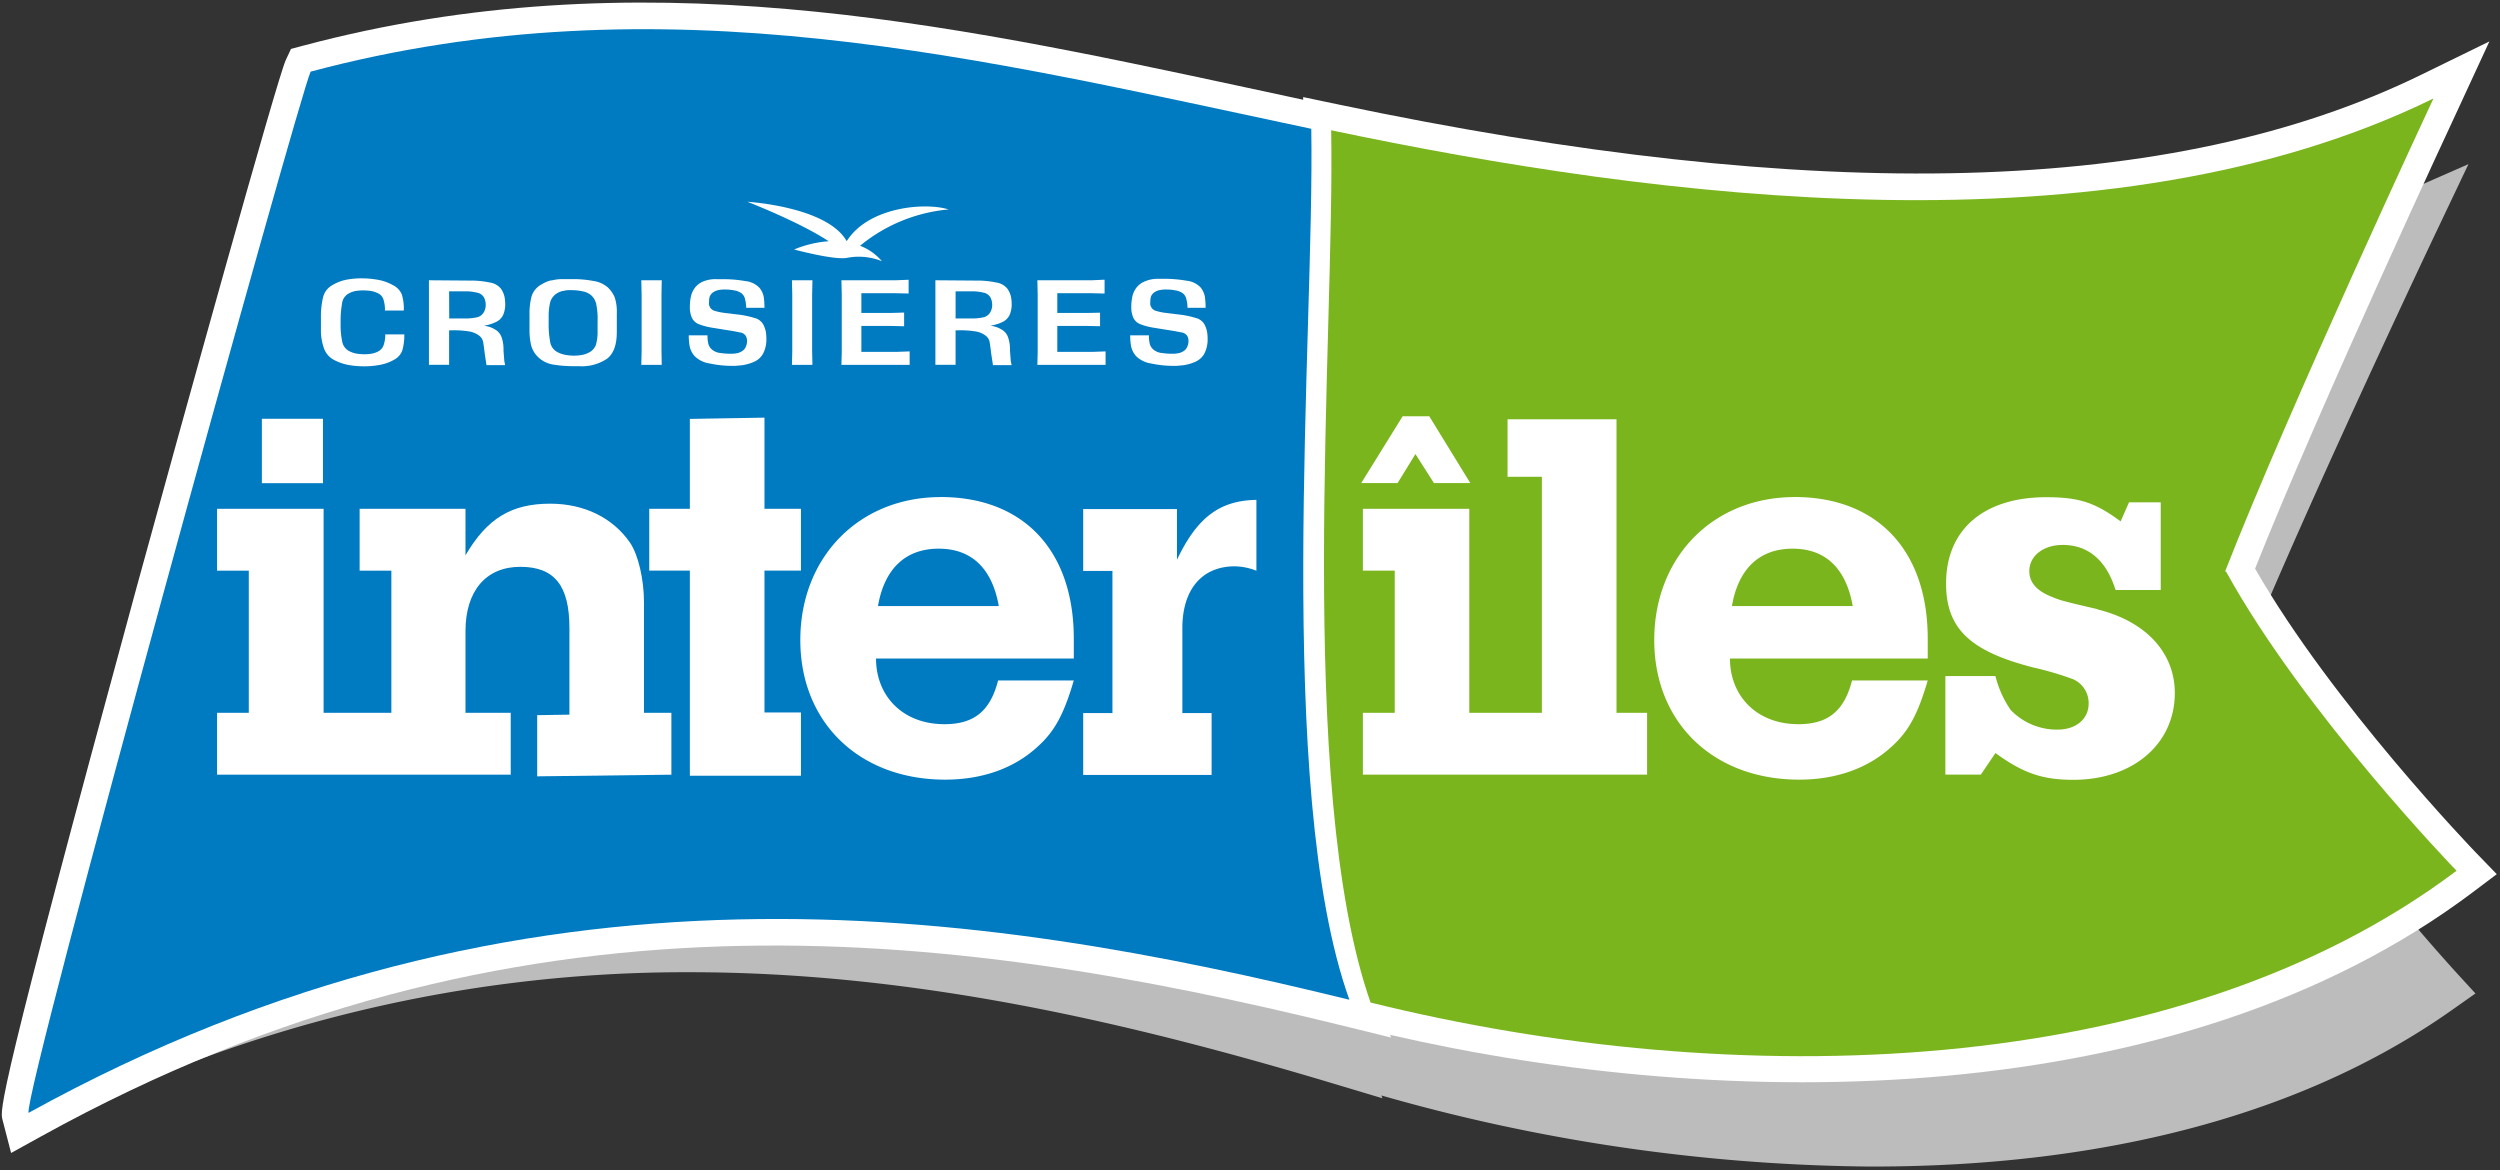 <?xml version="1.0" encoding="UTF-8"?> <svg xmlns="http://www.w3.org/2000/svg" width="250" height="117"><rect width="100%" height="100%" fill="#333333" stroke="none"/><g fill="none"><path d="M228.804 55.535c-1.909 4.346-3.699 8.537-5.153 12.137a189.05 189.05 0 0 0 21.811 29.4l2.082 2.275-2.39 1.685c-15.9 11.205-36.427 15.533-57.183 15.621h-1.274a183.134 183.134 0 0 1-48.555-7.106l.098.28-4.769-1.43c-20.512-6.156-41.988-11.175-64.518-11.175a139.804 139.804 0 0 0-64.134 15.374l-2.985 1.502-.85-3.366c-.247-.977-.525-2.083 13.317-52.291.25-.917.518-1.885.801-2.906h213.702zM57.34 2.697c23.037.089 44.997 5.991 66.424 11.757l5.832 1.562-.006-.268 3.247.856c25.714 6.81 47.762 10.212 66.467 10.212a100.837 100.837 0 0 0 40.82-7.45l6.722-2.954-3.164 6.658c-.11.225-8.21 17.281-14.878 32.464H15.102c4.671-16.9 13.104-47.038 13.924-48.764l.519-1.103 1.192-.256a123.007 123.007 0 0 1 25.591-2.714h1.012z" fill="#BDBCBC"></path><path d="M247.57 85.241c-.146-.152-14.328-14.873-22.062-28.376 6.605-16.605 20.12-45.564 20.26-45.862l3.172-6.86-6.802 3.325C217.354 19.594 181.86 20.552 133.604 10.4l-3.287-.692v.267l-5.9-1.27C94.548 2.298 63.666-4.326 30.304 4.57l-1.206.323-.527 1.13c-.875 1.903-10.412 36.307-14.898 52.665C-.286 109.898 0 110.997.247 111.96l.863 3.337 3.02-1.669c47.348-26.167 90.54-20.78 130.153-11.06l4.822 1.187-.101-.272c33.534 7.74 78.769 7.937 108.255-14.245l2.417-1.821-2.106-2.177z" fill="#FFF"></path><path d="M31.034 7.17c35.343-9.423 67.31-1.218 100.095 5.71.343 20.47-3.75 65.99 3.808 87.095C98.23 90.97 52.627 83.788 2.855 111.288 2.335 109.277 29.867 9.714 31.06 7.17" fill="#007BC2"></path><path d="M133.084 13.02c32.646 6.866 77.735 12.767 110.26-3.172 0 0-14.334 30.685-20.838 47.303h.096c7.855 14.245 23.052 29.924 23.052 29.924-28.129 21.186-72.297 22.164-108.598 13.179-7.545-21.574-3.56-66.834-3.94-87.246" fill="#7AB51D"></path><path d="M64.397 60.184c0-2.227-.57-4.714-1.402-5.926-1.72-2.488-4.588-3.89-7.97-3.89-3.89 0-6.313 1.466-8.477 5.165v-4.651H35.964v6.187h3.173v14.213H32.36v-20.4H21.707v6.187h3.172v14.213h-3.172v6.186h29.365v-6.186h-4.524v-8.16c0-4.017 2.037-6.44 5.482-6.44 3.446 0 4.912 1.903 4.912 6.123v8.66l-3.224.051v6.117l13.42-.165v-6.186h-2.74V60.184z" fill="#FFF"></path><path fill="#FFF" d="M76.447 57.062L80.095 57.062 80.095 50.882 76.447 50.882 76.447 41.764 68.985 41.891 68.985 50.882 64.924 50.882 64.924 57.062 68.985 57.062 68.985 77.576 80.095 77.576 80.095 71.244 76.447 71.244z"></path><path d="M87.798 60.61c.635-3.72 2.741-5.743 6.073-5.743 3.33 0 5.355 2.024 6.008 5.742H87.8zm6.27-10.902c-8.16 0-14.036 6.003-14.036 14.296s5.939 13.96 14.492 13.96c3.655 0 6.853-1.111 9.2-3.262 1.765-1.567 2.678-3.331 3.655-6.656h-7.57c-.78 3.064-2.417 4.372-5.355 4.372-4.245 0-6.852-2.875-6.852-6.568h19.777v-1.986c0-8.813-5.025-14.162-13.324-14.162l.012.006zm23.629 6.276v-5.077h-9.378v6.187h2.925v14.213h-2.925v6.187h12.842v-6.187h-2.925v-8.49c0-3.89 1.973-6.186 5.254-6.186a6.091 6.091 0 0 1 2.15.444v-7.088c-3.641.064-5.913 1.72-7.943 5.99" fill="#FFF"></path><path fill="#FFF" d="M26.187 41.878H32.297V48.318H26.187z"></path><path fill="#FFF" d="M161.65 41.929L150.755 41.929 150.755 47.678 154.188 47.678 154.188 71.282 149.994 71.282 149.448 71.282 146.929 71.282 146.929 50.882 136.288 50.882 136.288 57.062 139.473 57.062 139.473 71.282 136.288 71.282 136.288 77.462 149.448 77.462 149.994 77.462 164.708 77.462 164.708 71.282 161.65 71.282z"></path><path d="M173.192 60.61c.634-3.72 2.74-5.743 6.072-5.743 3.331 0 5.355 2.024 6.009 5.742h-12.081zm6.269-10.902c-8.16 0-14.036 6.003-14.036 14.296s5.94 13.96 14.493 13.96c3.654 0 6.852-1.111 9.2-3.262 1.764-1.567 2.678-3.331 3.655-6.656h-7.57c-.78 3.064-2.417 4.372-5.355 4.372-4.239 0-6.853-2.875-6.853-6.568h19.778v-1.986c0-8.813-5.026-14.162-13.325-14.162l.013.006zm30.285 11.206c-3.686-.85-3.807-.914-4.657-1.27-1.46-.59-2.158-1.433-2.158-2.537 0-1.504 1.39-2.615 3.338-2.615 2.57 0 4.378 1.568 5.286 4.505h4.517v-8.762H212.9l-.838 1.903c-2.57-1.903-4.175-2.417-7.443-2.417-6.262 0-10.012 3.261-10.012 8.617 0 4.505 2.366 6.789 8.762 8.42 1.347.302 2.672.694 3.966 1.173a2.608 2.608 0 0 1 1.53 2.418c0 1.567-1.27 2.614-3.129 2.614a6.428 6.428 0 0 1-4.664-1.96 10.374 10.374 0 0 1-1.529-3.395h-5.006v9.854h3.547l1.46-2.157c2.778 2.024 4.726 2.677 7.785 2.677 5.977 0 10.152-3.591 10.152-8.68 0-4.048-2.919-7.176-7.722-8.357M40.368 31.053h-1.872a3.445 3.445 0 0 0-.14-1.072 1.015 1.015 0 0 0-.52-.635c-.23-.12-.479-.204-.736-.247a5.273 5.273 0 0 0-.8-.057c-.259-.001-.518.02-.773.063a2.373 2.373 0 0 0-.768.311 1.326 1.326 0 0 0-.558.958c-.104.612-.15 1.233-.14 1.853v.216a7.76 7.76 0 0 0 .152 1.662c.052.379.262.718.578.933.253.155.533.262.824.317a5 5 0 0 0 .813.07c.257.002.514-.02.767-.063a2.17 2.17 0 0 0 .686-.254 1.11 1.11 0 0 0 .495-.635c.106-.334.158-.683.152-1.034h1.903c.012.52-.05 1.04-.184 1.542-.13.42-.423.771-.812.977-.432.25-.904.427-1.396.52a8.382 8.382 0 0 1-1.63.153 8.598 8.598 0 0 1-1.587-.14 5.076 5.076 0 0 1-1.44-.507 2.1 2.1 0 0 1-.99-1.168 5.336 5.336 0 0 1-.298-1.904V31.84c-.02-.715.053-1.43.216-2.126.128-.506.458-.937.913-1.192.44-.266.924-.453 1.428-.552.496-.091 1-.136 1.504-.134a8.998 8.998 0 0 1 1.688.153c.514.096 1.01.276 1.465.533.389.192.697.516.87.913.157.514.226 1.05.203 1.587m2.512-2.995v8.451h2.018v-3.445h.241a9.423 9.423 0 0 1 1.86.127c.32.064.624.199.888.393.213.151.361.378.412.635.042.224.097.622.165 1.193l.171 1.13h1.866l-.083-.407-.082-1.06a3.617 3.617 0 0 0-.197-1.338 1.428 1.428 0 0 0-.552-.698 2.976 2.976 0 0 0-.596-.299 5.12 5.12 0 0 0-.597-.146 3.972 3.972 0 0 0 1.162-.349c.324-.14.587-.392.742-.71.148-.351.22-.73.21-1.11-.002-.241-.025-.481-.07-.718a2.284 2.284 0 0 0-.35-.793 1.751 1.751 0 0 0-1.135-.634 9.06 9.06 0 0 0-1.974-.19l-4.099-.032zm2.018 1.104h1.625a4.79 4.79 0 0 1 1.16.133c.292.049.547.223.699.476.12.235.181.497.177.761.002.27-.073.534-.215.762a1.06 1.06 0 0 1-.635.463 5.438 5.438 0 0 1-1.32.12h-1.478l-.013-2.715zm10.222-1.104a3.287 3.287 0 0 0-.939.393c-.486.244-.856.67-1.028 1.187a6.599 6.599 0 0 0-.215 1.833v1.618c-.003.487.05.972.158 1.447.118.473.372.9.73 1.231a2.76 2.76 0 0 0 1.453.717 12.69 12.69 0 0 0 2.252.165h.337c1.003.07 2-.196 2.836-.755.643-.503.964-1.392.964-2.665v-1.853a4.626 4.626 0 0 0-.209-1.605c-.16-.383-.4-.727-.704-1.009a2.786 2.786 0 0 0-1.434-.635 10.787 10.787 0 0 0-2.1-.184h-1.066a4.074 4.074 0 0 0-1.041.146m1.167 1.047c.176-.053.357-.083.54-.089h.349c.369.002.737.042 1.097.121.323.057.624.202.87.419.224.22.384.496.463.8.123.594.172 1.201.146 1.808v.932c.014.467-.041.933-.165 1.384a1.44 1.44 0 0 1-.812.825 1.98 1.98 0 0 1-.603.19c-.258.047-.519.07-.78.07-.31 0-.617-.03-.92-.09a2.659 2.659 0 0 1-.895-.36 1.409 1.409 0 0 1-.578-.99 9.334 9.334 0 0 1-.14-1.77v-.63a6.3 6.3 0 0 1 .147-1.478c.108-.411.384-.759.761-.958.162-.089.335-.157.514-.203" fill="#FFF"></path><path fill="#FFF" d="M64.131 28.027L66.174 28.027 66.148 29.499 66.148 35.102 66.174 36.485 64.131 36.485 64.162 35.159 64.162 29.473z"></path><path d="M76.428 30.78h-1.809a3.35 3.35 0 0 0-.108-.837 1.003 1.003 0 0 0-.387-.635 1.834 1.834 0 0 0-.717-.272 4.638 4.638 0 0 0-.837-.083 2.963 2.963 0 0 0-.863.089c-.168.05-.326.132-.463.241a.907.907 0 0 0-.28.4c-.04.15-.059.307-.057.463a1.688 1.688 0 0 0 0 .343c.03.113.08.22.146.317.114.147.276.25.457.292.289.084.584.145.882.184l1.447.177a8.934 8.934 0 0 1 1.586.33c.37.083.69.312.888.635.125.23.214.479.267.736.04.237.059.477.057.717a3.052 3.052 0 0 1-.324 1.478 1.904 1.904 0 0 1-.983.857 4.442 4.442 0 0 1-1.168.317l-.634.057h-.286a10.65 10.65 0 0 1-2.252-.234 2.697 2.697 0 0 1-1.517-.73 2.132 2.132 0 0 1-.507-.996 6.168 6.168 0 0 1-.09-1.092h1.873c-.008.3.024.598.095.889.082.264.258.49.495.634.205.136.44.219.685.241a6.53 6.53 0 0 0 1.003.076c.26.01.52-.016.774-.076.176-.05.342-.131.488-.24a.958.958 0 0 0 .318-.439c.066-.17.1-.35.101-.533a1.168 1.168 0 0 0-.12-.482.812.812 0 0 0-.635-.368c-.336-.07-.634-.133-.99-.184l-1.694-.273a6.453 6.453 0 0 1-1.3-.33 1.307 1.307 0 0 1-.781-.672 2.646 2.646 0 0 1-.203-1.092c-.001-.328.03-.655.095-.977.064-.324.196-.631.387-.9.225-.303.53-.536.882-.673.43-.166.89-.24 1.352-.216h.545c.768-.007 1.535.057 2.29.19a2.246 2.246 0 0 1 1.403.666c.225.27.375.594.438.94.049.359.072.722.07 1.084" fill="#FFF"></path><path fill="#FFF" d="M79.194 28.027L81.244 28.027 81.212 29.499 81.212 35.102 81.244 36.485 79.194 36.485 79.226 35.159 79.226 29.473z"></path><path fill="#FFF" d="M90.863 27.976L90.863 29.353 89.562 29.321 86.136 29.321 86.136 31.294 89.124 31.294 90.412 31.256 90.412 32.627 89.137 32.595 86.136 32.595 86.136 35.184 89.746 35.184 90.964 35.14 90.964 36.485 84.143 36.485 84.175 35.216 84.175 29.429 84.143 28.027 89.562 28.027z"></path><path d="M93.54 28.027v8.451h2.018v-3.445h.241a9.423 9.423 0 0 1 1.86.127c.321.064.624.199.888.393.214.151.361.378.412.635.043.224.098.622.165 1.193l.172 1.13h1.865l-.082-.407-.083-1.06a3.617 3.617 0 0 0-.197-1.338 1.428 1.428 0 0 0-.552-.698 2.963 2.963 0 0 0-.596-.299 5.114 5.114 0 0 0-.596-.146 3.978 3.978 0 0 0 1.16-.349c.325-.14.588-.392.743-.71.148-.351.22-.73.21-1.11-.001-.241-.024-.481-.07-.718a2.272 2.272 0 0 0-.35-.793 1.751 1.751 0 0 0-1.135-.634 9.06 9.06 0 0 0-1.973-.19l-4.1-.032zm2.018 1.104h1.625c.39-.003.78.041 1.16.133.292.049.547.223.699.476.12.235.181.497.178.761.002.27-.073.534-.216.762a1.06 1.06 0 0 1-.635.463 5.438 5.438 0 0 1-1.32.12h-1.49v-2.715z" fill="#FFF"></path><path fill="#FFF" d="M110.457 27.97L110.457 29.353 109.156 29.321 105.73 29.321 105.73 31.294 108.718 31.294 110.006 31.269 110.006 32.621 108.725 32.595 105.73 32.595 105.73 35.184 109.34 35.184 110.558 35.14 110.558 36.485 103.737 36.485 103.769 35.216 103.769 29.429 103.737 28.027 109.156 28.027z"></path><path d="M120.558 30.78h-1.808c0-.282-.036-.564-.108-.837a1.003 1.003 0 0 0-.387-.635 1.834 1.834 0 0 0-.717-.272 4.657 4.657 0 0 0-.844-.083 2.957 2.957 0 0 0-.863.089c-.168.05-.325.132-.463.241a.914.914 0 0 0-.28.4c-.039.15-.058.307-.056.463a1.726 1.726 0 0 0 0 .343c.03.113.08.22.146.317.114.147.275.25.457.292.288.084.583.146.881.184l1.447.177a8.96 8.96 0 0 1 1.586.33c.37.082.691.312.889.635.124.231.213.479.266.736.04.237.059.477.057.717a3.046 3.046 0 0 1-.323 1.478 1.904 1.904 0 0 1-.984.857 4.442 4.442 0 0 1-1.167.317l-.635.057h-.266a10.668 10.668 0 0 1-2.253-.234 2.703 2.703 0 0 1-1.516-.73 2.138 2.138 0 0 1-.508-.996 6.167 6.167 0 0 1-.089-1.092h1.872c-.008.3.024.598.095.889.083.264.259.49.495.634.205.136.44.218.686.241.331.051.666.077 1.002.076.26.01.52-.016.774-.076.176-.05.342-.131.489-.24a.952.952 0 0 0 .317-.439c.066-.17.1-.35.102-.533a1.168 1.168 0 0 0-.121-.482.819.819 0 0 0-.635-.368c-.336-.07-.634-.133-.99-.184l-1.694-.273a6.447 6.447 0 0 1-1.3-.33 1.307 1.307 0 0 1-.78-.672 2.646 2.646 0 0 1-.204-1.092c0-.328.031-.655.095-.977.064-.324.196-.631.387-.9.226-.303.531-.536.882-.673a3.287 3.287 0 0 1 1.32-.254h.546c.768-.007 1.534.057 2.29.19a2.246 2.246 0 0 1 1.403.666c.224.27.375.594.438.94.048.359.072.722.07 1.084m-34.582-6.16a16.206 16.206 0 0 1 8.883-3.656c-2.328-.736-8.02-.272-10.19 3.173-1.954-3.47-9.93-3.94-9.93-3.94s5.158 1.992 8.128 3.946c-1.19.086-2.358.365-3.458.825 0 0 4.06 1.098 5.324.831a6.142 6.142 0 0 1 3.458.343 5.387 5.387 0 0 0-2.208-1.554" fill="#FFF"></path><path fill="#FFF" d="M147.03 48.306L143.395 48.306 141.542 45.406 139.759 48.306 136.123 48.306 140.266 41.624 142.925 41.624z"></path></g></svg> 